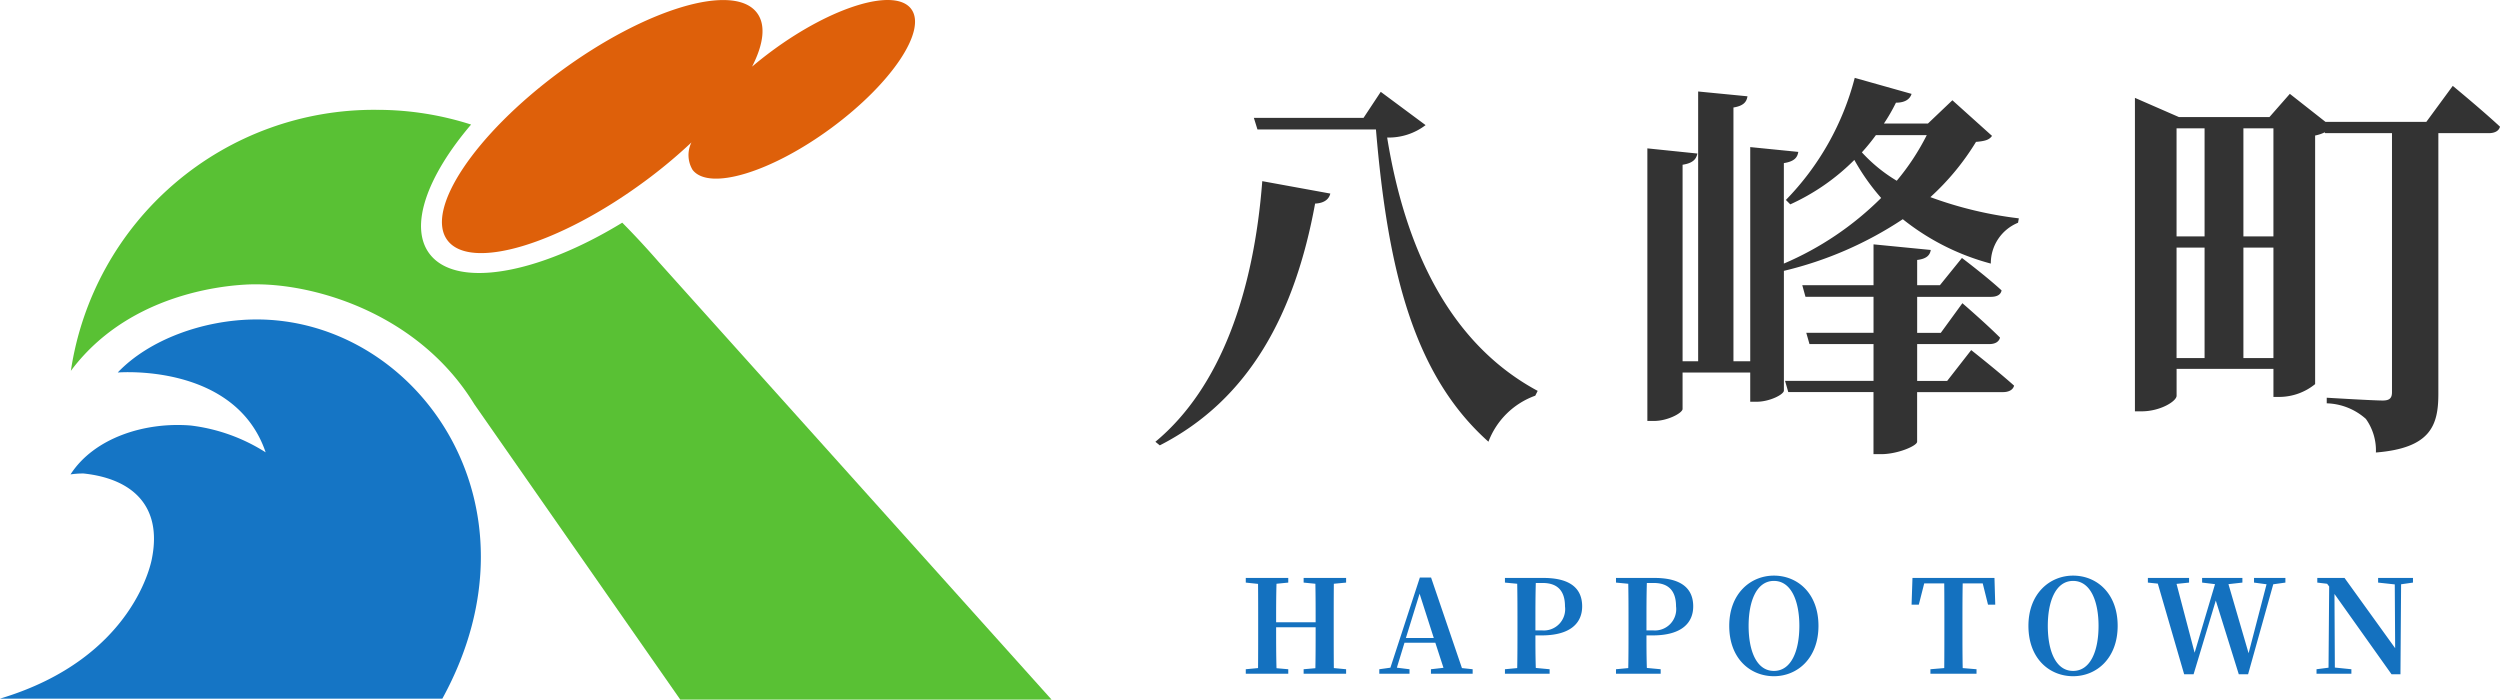 <svg xmlns="http://www.w3.org/2000/svg" width="193.604" height="54.177" viewBox="0 0 193.604 54.177">
  <g id="グループ_29907" data-name="グループ 29907" transform="translate(28 -1.235)">
    <g id="グループ_28530" data-name="グループ 28530" transform="translate(-25 5)">
      <g id="グループ_28529" data-name="グループ 28529" transform="translate(-3 -3.588)">
        <path id="パス_48459" data-name="パス 48459" d="M1.209,2.077C8.184-1.488,11.687-8.184,13.237-16.647c.744-.031,1.085-.372,1.178-.775l-5.27-.961C8.494-9.858,5.952-2.418.868,1.8ZM18.321-25.3l-1.333,2.015H8.494l.279.9h9.176c.93,11.067,2.976,19.065,8.711,24.18a6.065,6.065,0,0,1,3.627-3.565l.186-.372C23.56-5.859,20.181-13.33,18.817-21.762a4.692,4.692,0,0,0,2.976-.961ZM62.186-2.914H59.861V-5.766h5.58c.434,0,.744-.155.837-.5-1.116-1.116-2.914-2.666-2.914-2.666L61.69-6.634H59.861v-2.79h5.7c.465,0,.775-.155.837-.5-1.178-1.085-3.069-2.511-3.069-2.511l-1.705,2.108H59.861v-1.953c.775-.093.992-.4,1.054-.775l-4.433-.434v3.162H50.964l.248.9h5.27v2.79H51.274l.248.868h4.96v2.852H49.631l.248.868h6.6V2.759h.589c1.3,0,2.79-.651,2.79-.961V-2.046H66.5c.434,0,.775-.155.868-.5C66.092-3.689,64.046-5.3,64.046-5.3ZM60.605-21.948a18.293,18.293,0,0,1-2.325,3.534,11.933,11.933,0,0,1-2.7-2.2,15.594,15.594,0,0,0,1.085-1.333Zm1.984-2.7-1.891,1.8h-3.41a13.648,13.648,0,0,0,.93-1.612c.713,0,1.085-.279,1.209-.682l-4.4-1.24a21.122,21.122,0,0,1-5.332,9.455l.341.341a16.83,16.83,0,0,0,4.96-3.441,16.748,16.748,0,0,0,2.077,2.945A24.069,24.069,0,0,1,49.538-12v-7.781c.806-.124,1.054-.434,1.116-.868l-3.72-.372V-4.433h-1.3V-24.087c.775-.124,1.023-.434,1.085-.868L42.9-25.327V-4.433H41.695V-19.654c.806-.124,1.054-.434,1.147-.868l-3.875-.4V.186h.527c1.054,0,2.2-.62,2.2-.93V-3.565h5.239V-1.3h.5c.992,0,2.108-.558,2.108-.868v-9.269a28.588,28.588,0,0,0,9.207-4A18.524,18.524,0,0,0,65.565-12a3.391,3.391,0,0,1,2.108-3.162l.062-.341a30.025,30.025,0,0,1-6.851-1.643,19.39,19.39,0,0,0,3.534-4.278c.713-.062,1.023-.155,1.24-.465ZM85.126-4.681v-8.556h2.325v8.556Zm-5.177-8.556h2.17v8.556h-2.17Zm2.17-9.238v8.37h-2.17v-8.37Zm5.332,0v8.37H85.126v-8.37Zm11.842-.5H91.481l-2.759-2.17-1.581,1.8H80.135l-3.41-1.488V-.558h.527c1.426,0,2.7-.775,2.7-1.209V-3.844h7.5v2.17h.5a4.417,4.417,0,0,0,2.728-.992V-21.917a2.969,2.969,0,0,0,.744-.248l.031.062h5.177V-2.046c0,.434-.155.651-.713.651-.775,0-4.34-.217-4.34-.217v.434A4.742,4.742,0,0,1,94.612.031a4.2,4.2,0,0,1,.775,2.6c4.216-.341,4.836-2.077,4.836-4.526V-22.1h3.906c.434,0,.775-.155.868-.5-1.364-1.271-3.658-3.162-3.658-3.162Z" transform="translate(88.607 32.235)" fill="#333"/>
        <path id="パス_48460" data-name="パス 48460" d="M8.22-7.06v-.36H4.93v.36l.91.09c.02.99.02,1.99.02,2.98H2.8c0-1,0-2,.03-2.98l.91-.09v-.36H.45v.36l.95.1c.01,1,.01,2.01.01,3.01v.49c0,1.02,0,2.03-.01,3.02L.45-.35V0H3.74V-.35L2.83-.43c-.03-1-.03-2.02-.03-3.17H5.86c0,1.16,0,2.18-.02,3.17l-.91.08V0H8.22V-.35L7.27-.44c-.01-1-.01-2.02-.01-3.02v-.49c0-1.02,0-2.02.01-3.02Zm4.63,4.29L13.91-6.2l1.1,3.43ZM17.19-.44,14.8-7.45h-.87L11.65-.47l-.86.12V0h2.34V-.35l-.98-.12.59-1.93h2.39l.63,1.94-.97.11V0h3.23V-.35Zm6.25-6.59c1.17,0,1.73.63,1.73,1.81a1.65,1.65,0,0,1-1.8,1.86h-.49v-.59c0-1.04,0-2.07.03-3.08Zm-.09,4.06c2.31,0,3.15-1.01,3.15-2.25,0-1.36-.89-2.2-3-2.2H20.52v.36l.95.09c.02,1.01.02,2.02.02,3.02v.49c0,1.02,0,2.03-.02,3.02l-.95.09V0h3.46V-.35l-1.07-.1c-.03-.88-.03-1.74-.03-2.52Zm8.69-4.06c1.17,0,1.73.63,1.73,1.81a1.65,1.65,0,0,1-1.8,1.86h-.49v-.59c0-1.04,0-2.07.03-3.08Zm-.09,4.06c2.31,0,3.15-1.01,3.15-2.25,0-1.36-.89-2.2-3-2.2H29.12v.36l.95.09c.02,1.01.02,2.02.02,3.02v.49c0,1.02,0,2.03-.02,3.02l-.95.09V0h3.46V-.35l-1.07-.1c-.03-.88-.03-1.74-.03-2.52Zm7.44-.74c0-1.92.62-3.48,1.96-3.48s1.97,1.56,1.97,3.48c0,1.95-.63,3.49-1.97,3.49S39.39-1.76,39.39-3.71ZM41.35-7.6c-1.81,0-3.46,1.39-3.46,3.89,0,2.55,1.64,3.9,3.46,3.9S44.8-1.2,44.8-3.71C44.8-6.24,43.17-7.6,41.35-7.6ZM57.52-7l.41,1.65h.56l-.06-2.07H52.08l-.07,2.07h.56L52.99-7h1.55c.01,1.01.01,2.04.01,3.05v.49c0,1.02,0,2.03-.01,3.02l-1.07.09V0h3.57V-.35L55.97-.44c-.02-1.01-.02-2.02-.02-3.02v-.49c0-1.03,0-2.05.02-3.05Zm5.04,3.29c0-1.92.62-3.48,1.96-3.48s1.97,1.56,1.97,3.48c0,1.95-.63,3.49-1.97,3.49S62.56-1.76,62.56-3.71ZM64.52-7.6c-1.81,0-3.46,1.39-3.46,3.89,0,2.55,1.64,3.9,3.46,3.9s3.45-1.39,3.45-3.9C67.97-6.24,66.34-7.6,64.52-7.6Zm16.44.18H78.53v.36l.97.13L78.11-1.59,76.55-6.94l1.08-.12v-.36H74.51v.36l1,.12L73.93-1.63l-1.4-5.33.97-.1v-.36H70.31v.36l.77.08L73.12.04h.73l1.72-5.71L77.35.04h.72l1.95-6.97.94-.13Zm9.88,0h-2.7v.36l1.29.14.03,4.94L85.54-7.42H83.43v.36l.76.09.16.21L84.3-.47l-.93.12V0h2.7V-.35L84.79-.48l-.03-5.7L89.18.04h.69l.05-6.97.92-.13Z" transform="translate(96.025 52)" fill="#1471bf"/>
      </g>
      <g id="グループ_28" data-name="グループ 28" transform="translate(-3 -3.765)">
        <path id="path4218" d="M3229.313-1623.016c-1.266-1.649-6.086-.193-10.758,3.252-.542.4-1.063.812-1.553,1.228.9-1.76,1.086-3.25.363-4.183-1.808-2.348-8.633-.3-15.24,4.574s-10.507,10.729-8.7,13.077,8.634.3,15.246-4.575a39.4,39.4,0,0,0,3.634-3.023,2.224,2.224,0,0,0,.09,2.125c1.271,1.649,6.086.192,10.756-3.253s7.432-7.574,6.161-9.222" transform="translate(-3158.759 1623.696)" fill="#de600a"/>
        <path id="path4214" d="M496.369-1702.43h34.256c8.3-15.137-2.074-29.488-14.539-29.364-3.979.04-8.173,1.56-10.6,4.107,0,0,9.1-.773,11.456,6.184a13.883,13.883,0,0,0-5.8-2.078c-3.6-.293-7.5.978-9.311,3.786a6.479,6.479,0,0,1,1.009-.071c3.7.39,6.1,2.446,5.3,6.553,0,0-1.226,7.728-11.773,10.882" transform="translate(-496.369 1756.534)" fill="#1575c5"/>
        <path id="path4216" d="M573.666-1815.87c-1.053-1.209-2.011-2.232-2.873-3.1-6.511,3.983-12.831,5.127-14.906,2.435-1.628-2.107-.223-6.02,3.2-10.033a23.785,23.785,0,0,0-7.309-1.14,23.725,23.725,0,0,0-23.685,20.213c5.185-6.961,14.391-6.7,14.391-6.7,4.83.014,12.64,2.41,16.843,9.27l15.959,22.888h28.753l-30.371-33.833" transform="translate(-522.605 1836.214)" fill="#59c134"/>
      </g>
    </g>
  </g>
</svg>

